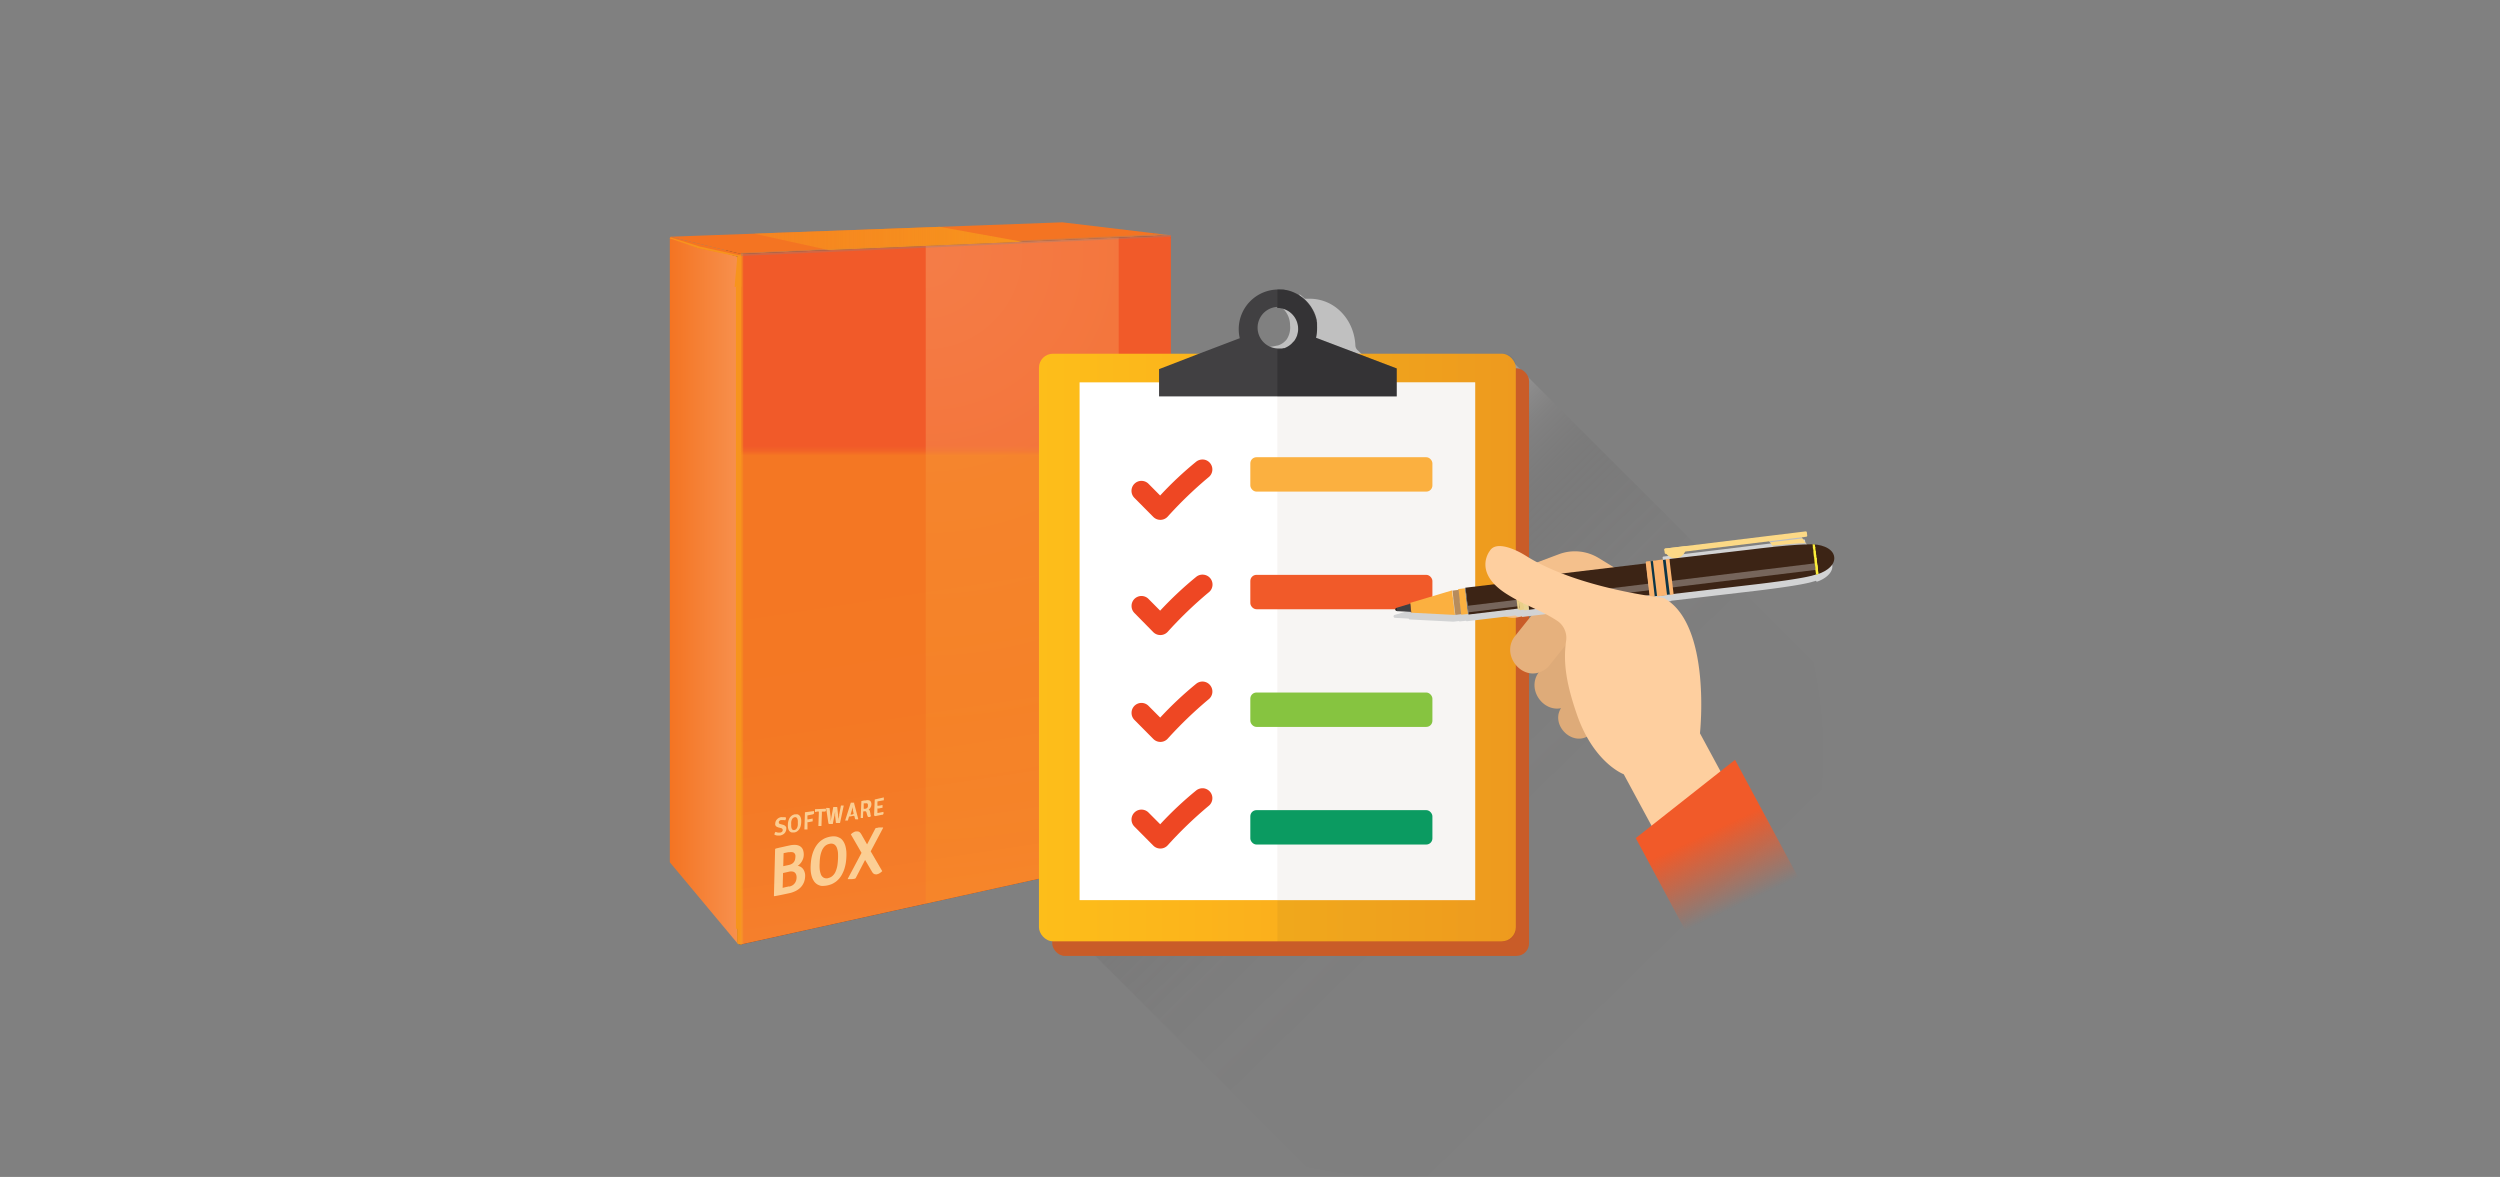 <svg xmlns="http://www.w3.org/2000/svg" xmlns:xlink="http://www.w3.org/1999/xlink" viewBox="0 0 504.57 237.54"><rect x="0" y="0" width="504.57" height="237.54" fill="#808080" stroke="none"/><defs><style>.cls-1{fill:url(#linear-gradient);}.cls-2{isolation:isolate;}.cls-3{fill:#373737;}.cls-4{fill:#414042;}.cls-5{fill:url(#linear-gradient-2);}.cls-6{fill:#f47422;}.cls-7{fill:#f15a29;}.cls-8,.cls-9{fill:#f7941d;}.cls-10,.cls-16,.cls-9{opacity:0.5;}.cls-10{fill:url(#radial-gradient);}.cls-11,.cls-21,.cls-42{opacity:0.3;}.cls-11{mix-blend-mode:screen;}.cls-12{fill:#848689;}.cls-13{fill:url(#linear-gradient-3);}.cls-14,.cls-42{fill:#fff;}.cls-15{mask:url(#mask);}.cls-16{mix-blend-mode:lighten;fill:url(#linear-gradient-4);}.cls-17{fill:url(#linear-gradient-5);}.cls-18{fill:#c95c28;}.cls-19{fill:url(#linear-gradient-6);}.cls-20,.cls-35{fill:#231f20;}.cls-20{opacity:0.05;}.cls-21{fill:#e2ddd5;}.cls-22{fill:#ee4723;}.cls-23{fill:#010101;opacity:0.2;}.cls-24{fill:#fbb040;}.cls-25{fill:#86c440;}.cls-26{fill:#0b9b61;}.cls-27{fill:#deab79;}.cls-28{fill:#e6b17d;}.cls-29{fill:#f4c08c;}.cls-30{fill:#d2d3d4;}.cls-30,.cls-32,.cls-33{mix-blend-mode:multiply;}.cls-31{fill:#fcd986;}.cls-32,.cls-34{fill:#bdbec0;}.cls-36{fill:#3c2415;}.cls-37{fill:#545557;}.cls-38{fill:#543c14;}.cls-39{fill:#fcef3b;}.cls-40{fill:#b68c5d;}.cls-41{fill:#723f33;}.cls-43{fill:#0d3547;}.cls-44{fill:#fbb470;}.cls-45{fill:#eace88;}.cls-46{fill:#ebd393;}.cls-47{fill:#fecf9f;}.cls-48{fill:url(#linear-gradient-7);}</style><linearGradient id="linear-gradient" x1="190.23" y1="190.15" x2="179.72" y2="141.62" gradientUnits="userSpaceOnUse"><stop offset="0.15" stop-color="#fff"/><stop offset="0.21" stop-color="#d0d0d0"/><stop offset="0.29" stop-color="#a0a0a0"/><stop offset="0.37" stop-color="#757575"/><stop offset="0.45" stop-color="#515151"/><stop offset="0.54" stop-color="#343434"/><stop offset="0.63" stop-color="#1d1d1d"/><stop offset="0.73" stop-color="#0d0d0d"/><stop offset="0.84" stop-color="#040404"/><stop offset="0.99" stop-color="#010101"/></linearGradient><linearGradient id="linear-gradient-2" x1="135.19" y1="119.17" x2="148.82" y2="119.17" gradientUnits="userSpaceOnUse"><stop offset="0" stop-color="#f47422"/><stop offset="1" stop-color="#f7904d"/></linearGradient><radialGradient id="radial-gradient" cx="186.81" cy="50.97" r="133.93" gradientUnits="userSpaceOnUse"><stop offset="0.03" stop-color="#f89e65"/><stop offset="1" stop-color="#f47422"/></radialGradient><linearGradient id="linear-gradient-3" x1="152.2" y1="48.13" x2="206.31" y2="48.13" gradientUnits="userSpaceOnUse"><stop offset="0" stop-color="#f7941d" stop-opacity="0.5"/><stop offset="1" stop-color="#f7941d"/></linearGradient><mask id="mask" x="108.81" y="47.49" width="144.99" height="159.3" maskUnits="userSpaceOnUse"><rect class="cls-1" x="108.81" y="91.16" width="144.99" height="115.62"/></mask><linearGradient id="linear-gradient-4" x1="208.56" y1="221.42" x2="190.83" y2="105.53" gradientUnits="userSpaceOnUse"><stop offset="0.15" stop-color="#fbb040"/><stop offset="0.2" stop-color="#faac3b"/><stop offset="0.43" stop-color="#f99f2a"/><stop offset="0.68" stop-color="#f79720"/><stop offset="0.99" stop-color="#f7941d"/></linearGradient><linearGradient id="linear-gradient-5" x1="250.27" y1="119.28" x2="342.27" y2="213.05" gradientUnits="userSpaceOnUse"><stop offset="0" stop-color="#fff" stop-opacity="0.5"/><stop offset="0.01" stop-color="#efeeee" stop-opacity="0.46"/><stop offset="0.07" stop-color="#b8b7b7" stop-opacity="0.34"/><stop offset="0.13" stop-color="#898788" stop-opacity="0.23"/><stop offset="0.2" stop-color="#636161" stop-opacity="0.15"/><stop offset="0.28" stop-color="#464344" stop-opacity="0.08"/><stop offset="0.39" stop-color="#322e2f" stop-opacity="0.03"/><stop offset="0.53" stop-color="#262223" stop-opacity="0.01"/><stop offset="0.92" stop-color="#231f20" stop-opacity="0"/></linearGradient><linearGradient id="linear-gradient-6" x1="209.69" y1="130.68" x2="305.93" y2="130.68" gradientUnits="userSpaceOnUse"><stop offset="0" stop-color="#fdbe1a"/><stop offset="1" stop-color="#f9a11e"/></linearGradient><linearGradient id="linear-gradient-7" x1="339.97" y1="159.09" x2="351.04" y2="182.68" gradientUnits="userSpaceOnUse"><stop offset="0" stop-color="#f15a29"/><stop offset="0.39" stop-color="#f15a29"/><stop offset="0.67" stop-color="#f15a29" stop-opacity="0.56"/><stop offset="1" stop-color="#f15a29" stop-opacity="0"/></linearGradient></defs><g class="cls-2"><g id="Layer_1" data-name="Layer 1"><path class="cls-3" d="M150.55,50.35c-.47,0-4.33-.87-4.33-.87l1.29,4.89s86-1.59,86.15-1.8,2.63-4.64,2.63-4.64l-3.51-.77Z"/><path class="cls-4" d="M236.31,171.48l-86.83,19.16h-.28l-13.91-16.93,101-2.23Z"/><polygon class="cls-5" points="148.82 190.37 135.19 174.03 135.19 47.98 148.81 51.77 148.82 190.37"/><polygon class="cls-6" points="214.41 44.87 156.43 47 135.29 47.78 149.48 51.25 207.2 48.75 236.31 47.49 214.41 44.87"/><polygon class="cls-7" points="236.32 47.48 236.32 171.48 225.78 173.79 186.84 182.38 149.5 190.62 149.47 51.25 186.84 49.63 207.19 48.75 225.78 47.94 236.32 47.48"/><polygon class="cls-8" points="149.63 51.79 149.63 190.64 149.2 190.64 148.77 190.38 148.77 51.88 149.63 51.79"/><polygon class="cls-6" points="135.3 47.78 135.28 48.03 141.02 50.12 148.69 51.61 149.61 51.79 149.61 51.26 135.3 47.78"/><polygon class="cls-8" points="148.53 57.9 148.53 187.43 149.03 187.47 149.03 57.85 148.53 57.9"/><polygon class="cls-8" points="148.26 57.9 148.81 51.78 140.99 50.12 135.17 48.09 135.26 47.92 141.21 49.75 148.85 51.46 149.62 51.54 149.61 57.84 148.26 57.9"/><polygon class="cls-9" points="149.48 51.26 149.48 190.67 149.99 190.48 149.99 51.2 149.48 51.26"/><polygon class="cls-10" points="225.78 47.94 225.78 173.79 186.84 182.38 186.84 49.63 207.19 48.75 225.78 47.94"/><g class="cls-11"><rect class="cls-12" x="149.51" y="49.11" width="86.85" height="0.62" transform="translate(-2.01 8.63) rotate(-2.55)"/></g><polygon class="cls-13" points="152.2 47.16 167.28 50.48 206.31 48.79 189.66 45.78 156.43 47 152.2 47.16"/><path class="cls-14" d="M178.38,160.94v.26a.13.13,0,0,0,0,.06s0,.05,0,.08a.29.29,0,0,0,0,.09l0,.08-1,.19-.29.06v.17a.25.25,0,0,1,0,.08v.09l0,.52.08,0,.08,0h.12l.75-.15s0,0,0,.06a.2.2,0,0,1,0,.07v.2a.17.17,0,0,0,0,.07s0,.05,0,.08a.19.19,0,0,1,0,.07l-.74.15-.29,0,0,.59v.16a.17.17,0,0,0,0,.07v.08H177l.07,0,.08,0,.09,0,1.07-.21v.11a.13.13,0,0,0,0,.06s0,.05,0,.07a.53.53,0,0,1,0,.15.83.83,0,0,1-.08.12l-.12.08-.15,0-1.23.25a.33.33,0,0,1-.14,0,.24.24,0,0,1-.11-.06l-.06-.11a.86.86,0,0,1,0-.17l.13-3,0,0Z"/><path class="cls-14" d="M172.81,167.81a.86.86,0,0,1,.31,0,.77.77,0,0,1,.26.07.73.73,0,0,1,.22.18,1.69,1.69,0,0,1,.22.29l1.18,2.07,1.7-3.26.14-.06.16,0,.19-.05.2-.05.23,0h.44l.17,0,0,.1-2.5,4.72,2.33,4-.26.23-.27.19-.28.14-.26.08a.81.81,0,0,1-.3,0,.59.59,0,0,1-.26-.07.68.68,0,0,1-.23-.17,1.45,1.45,0,0,1-.21-.29l-1.39-2.37-1.92,3.71-.15.06-.16.06-.19,0-.2.05-.24,0-.23,0h-.4l0-.1,2.77-5.21-2.16-3.74.27-.23a2.2,2.2,0,0,1,.28-.18l.28-.14A1.14,1.14,0,0,1,172.81,167.81Z"/><path class="cls-14" d="M175.7,164.33a.3.3,0,0,0,0,.1.36.36,0,0,0,0,.09.35.35,0,0,0,.05.08l.07.06-.08.09-.1.09-.11.06-.12,0h-.13a.31.31,0,0,1-.1-.05.41.41,0,0,1-.07-.11l-.06-.16-.16-.56a.5.5,0,0,0-.05-.13.36.36,0,0,0-.07-.1.24.24,0,0,0-.11-.06h-.16l-.28.05-.05,1.32-.08,0-.08,0-.07,0H174l-.07,0h-.22l.14-3.42,0,0,.27-.06.26-.06.25,0,.24-.05a1.23,1.23,0,0,1,.42,0,.62.62,0,0,1,.32.13.66.66,0,0,1,.2.29,1.09,1.09,0,0,1,.06.46,1.86,1.86,0,0,1-.06.34,1.22,1.22,0,0,1-.14.28,1.08,1.08,0,0,1-.18.24,1.18,1.18,0,0,1-.22.17.21.21,0,0,1,.11,0l.09.08a.45.45,0,0,1,.06.12.5.5,0,0,1,.05.13Zm-1-1.12a.63.63,0,0,0,.24-.09.54.54,0,0,0,.15-.15,1.08,1.08,0,0,0,.08-.19l0-.2a1.27,1.27,0,0,0,0-.2.59.59,0,0,0-.07-.16.23.23,0,0,0-.14-.09.44.44,0,0,0-.23,0h-.09l-.11,0-.11,0-.1,0,0,1.11.12,0,.11,0,.1,0,.08,0Z"/><path class="cls-14" d="M172.38,162.11l.84,3.2a.18.18,0,0,1-.07.05l-.09,0-.09,0-.09,0a.3.3,0,0,1-.13,0,.17.17,0,0,1-.1,0,.43.43,0,0,1-.07-.1,1.56,1.56,0,0,1-.05-.16l-.1-.44h-.06l-.06,0h-.1l-.63.13h-.22l-.24.82-.07,0-.06,0-.07,0h-.07l-.07,0h-.21l0,0,1.15-3.61.08,0,.09,0,.09,0,.09,0,.08,0h.26Zm-.26,2.16h.18l-.11-.49a2.25,2.25,0,0,0-.05-.22l0-.24a2,2,0,0,1-.05-.24c0-.08,0-.16,0-.23h0a2.25,2.25,0,0,1-.05.22l-.06.24-.06.23-.06.2-.2.68h.11l.05,0h0l.39-.08Z"/><path class="cls-14" d="M169.67,169.22a2.32,2.32,0,0,1,.61.71,3.61,3.61,0,0,1,.37.92,6.77,6.77,0,0,1,.17,1.05,10,10,0,0,1,0,1.1,11.07,11.07,0,0,1-.11,1.13,9,9,0,0,1-.26,1.14,5.81,5.81,0,0,1-.45,1.09,4.88,4.88,0,0,1-.66,1,5.93,5.93,0,0,1-.44.43,3.25,3.25,0,0,1-.52.37,3.38,3.38,0,0,1-.6.31,4.82,4.82,0,0,1-.73.22,4.23,4.23,0,0,1-.73.1,2.91,2.91,0,0,1-.6,0,2.35,2.35,0,0,1-.49-.16,2,2,0,0,1-.43-.24,2.25,2.25,0,0,1-.61-.69,3.64,3.64,0,0,1-.39-.92,5.86,5.86,0,0,1-.18-1.06,8.18,8.18,0,0,1,0-1.11,11.26,11.26,0,0,1,.11-1.14,7.77,7.77,0,0,1,.26-1.16,7.05,7.05,0,0,1,.45-1.1,5.05,5.05,0,0,1,.68-1,4.67,4.67,0,0,1,.45-.44,4.15,4.15,0,0,1,.53-.37,2.89,2.89,0,0,1,.61-.3,4.62,4.62,0,0,1,.74-.22,5.36,5.36,0,0,1,.73-.09,3.64,3.64,0,0,1,.6.05,2.35,2.35,0,0,1,.49.17A2.91,2.91,0,0,1,169.67,169.22Zm-2.55,8a1.82,1.82,0,0,0,1-.53,2.51,2.51,0,0,0,.59-.94,5.5,5.5,0,0,0,.31-1.16c.06-.41.09-.82.11-1.21a11.81,11.81,0,0,0,0-1.19,3.68,3.68,0,0,0-.22-1.05,1.4,1.4,0,0,0-.53-.71,1.22,1.22,0,0,0-.95-.12,1.87,1.87,0,0,0-1,.52,2.78,2.78,0,0,0-.59.95,5.43,5.43,0,0,0-.31,1.17,10.37,10.37,0,0,0-.1,1.22,7.88,7.88,0,0,0,0,1.19,4.23,4.23,0,0,0,.23,1.06,1.34,1.34,0,0,0,.53.69,1.22,1.22,0,0,0,1,.11Z"/><path class="cls-14" d="M167.17,163.08a.28.28,0,0,1,.13,0,.13.13,0,0,1,.1,0,.44.44,0,0,1,.06.1c0,.05,0,.1,0,.17l.18,1.47q0,.1,0,.24l0,.26a2.46,2.46,0,0,1,0,.26,1.83,1.83,0,0,1,0,.21v0h0l.54-2.92.1,0,.1,0,.1,0,.1,0,.09,0h.3l.29,2.69v0s0,0,0,0h0c0-.07,0-.16,0-.25s0-.19.05-.29,0-.19.05-.29,0-.18,0-.26l.37-1.89.07,0,.07,0,.07,0h.07l.07,0h.21l0,0-.75,3.52-.12,0-.14,0-.14,0-.13,0-.13,0-.11,0a.2.2,0,0,1-.08-.08.53.53,0,0,1,0-.16l-.14-1.18,0-.28,0-.31,0-.3c0-.1,0-.2,0-.29h0c0,.09,0,.19,0,.3l-.06.32-.06.32c0,.1,0,.21-.05.3l-.3,1.56-.12,0-.13,0-.14,0-.13,0-.13,0-.12,0a.2.2,0,0,1-.08-.08.5.5,0,0,1-.05-.16l-.45-3,.08,0,.09,0,.08,0Z"/><path class="cls-14" d="M161,174.75a1.59,1.59,0,0,1,.6.21,1.71,1.71,0,0,1,.49.44,2.12,2.12,0,0,1,.31.64,2.26,2.26,0,0,1,.1.79,3.62,3.62,0,0,1-.23,1.21,3.35,3.35,0,0,1-.62,1,3.8,3.8,0,0,1-1,.75,5.11,5.11,0,0,1-1.35.48l-.75.16-.75.16-.75.15-.76.14-.09-.06.24-9.45.1-.1.74-.18.73-.16.7-.16.67-.14a4.27,4.27,0,0,1,1.24-.1,2,2,0,0,1,.9.3,1.47,1.47,0,0,1,.54.68,2.84,2.84,0,0,1,.06,1.7,3.2,3.2,0,0,1-.26.6,2.59,2.59,0,0,1-.39.53A2.32,2.32,0,0,1,161,174.75Zm-1.73,4.19a2.09,2.09,0,0,0,.74-.3,1.78,1.78,0,0,0,.45-.46,1.83,1.83,0,0,0,.24-.54,2,2,0,0,0,.07-.51,1.67,1.67,0,0,0-.05-.5,1,1,0,0,0-.23-.44.82.82,0,0,0-.45-.27,1.68,1.68,0,0,0-.74,0l-1.26.28-.08,3,.34-.09.34-.08.33-.07.3-.07Zm-1.12-6.69-.07,2.57,1.12-.24a2.05,2.05,0,0,0,.65-.25,1.39,1.39,0,0,0,.61-.84,2.67,2.67,0,0,0,.07-.47,2.12,2.12,0,0,0,0-.44.93.93,0,0,0-.19-.37.7.7,0,0,0-.38-.21,1.71,1.71,0,0,0-.63,0l-.25,0-.29.06-.31.06-.29.06Z"/><path class="cls-14" d="M161.27,164.52a1,1,0,0,1,.23.26,1.35,1.35,0,0,1,.14.35,2.26,2.26,0,0,1,.07.39c0,.13,0,.27,0,.41a3.87,3.87,0,0,1-.13.85,1.78,1.78,0,0,1-.17.4,1.74,1.74,0,0,1-.24.36l-.17.16a1.33,1.33,0,0,1-.19.14,1.23,1.23,0,0,1-.23.11l-.27.07-.27,0-.23,0-.19-.06-.16-.1a1.16,1.16,0,0,1-.23-.26,1.73,1.73,0,0,1-.14-.34,2.57,2.57,0,0,1-.07-.4,2.84,2.84,0,0,1,0-.41,2.63,2.63,0,0,1,.13-.85,2.9,2.9,0,0,1,.16-.41,1.78,1.78,0,0,1,.25-.36l.17-.16.19-.14.23-.1a1.29,1.29,0,0,1,.28-.08l.27,0a.75.75,0,0,1,.22,0,.6.6,0,0,1,.19.06Zm-.94,3a.7.7,0,0,0,.36-.19,1,1,0,0,0,.22-.35,1.67,1.67,0,0,0,.11-.44,2.28,2.28,0,0,0,0-.45,3.23,3.23,0,0,0,0-.44,1.3,1.3,0,0,0-.09-.4.52.52,0,0,0-.2-.26.44.44,0,0,0-.35-.05.7.7,0,0,0-.36.19.84.84,0,0,0-.22.35,1.51,1.51,0,0,0-.11.43,2.45,2.45,0,0,0,0,.46,3.27,3.27,0,0,0,0,.44,1.17,1.17,0,0,0,.09.39.51.51,0,0,0,.2.27.45.45,0,0,0,.35.05Z"/><path class="cls-14" d="M166.69,163.22s0,0,0,.06a.13.13,0,0,0,0,.06v.14a.59.59,0,0,1,0,.14.3.3,0,0,1-.07.11l-.1.07-.15,0-.22,0h-.06l-.07,0h-.14s0,.07,0,.1v.28l-.09,2.53-.08,0-.08,0-.08,0h-.15l-.07,0h-.16l.09-2.54v-.19a.28.28,0,0,0,0-.09v-.1h-.06l-.08,0-.08,0H165l-.51.1s0-.05,0-.07v-.07a.22.22,0,0,1,0-.08v-.12a.22.22,0,0,1,0-.08v-.07s0,0,0-.08Z"/><path class="cls-14" d="M164.3,163.69a.07.07,0,0,1,0,.05s0,0,0,.07V164a.59.59,0,0,1,0,.14.47.47,0,0,1-.07.12.3.3,0,0,1-.11.07l-.15.05-.62.12-.39.08v.13a.49.49,0,0,1,0,.12V165l0,.38.15,0,.91-.18s0,0,0,.07a.15.15,0,0,1,0,.07v.2s0,.05,0,.08,0,0,0,.08,0,.05,0,.07l-.91.18-.14,0,0,1.46-.08,0-.08,0-.07,0-.08,0h-.31l.11-3.47,0,0Z"/><path class="cls-14" d="M157.57,164.93a1.76,1.76,0,0,1,.31,0h.29l.25,0,.2.06a1,1,0,0,1,0,.16.88.88,0,0,1,0,.15.91.91,0,0,1-.07.14l-.09.13-.2-.06-.21,0h-.21l-.21,0a.68.68,0,0,0-.2.07.44.44,0,0,0-.15.12.42.42,0,0,0-.09.14.75.75,0,0,0,0,.16.36.36,0,0,0,0,.11.35.35,0,0,0,.06.09.3.3,0,0,0,.11.07l.14.05.55.15a1.26,1.26,0,0,1,.29.12.74.74,0,0,1,.21.18.72.72,0,0,1,.14.24,1.06,1.06,0,0,1,0,.31,1.12,1.12,0,0,1-.09.44,1.14,1.14,0,0,1-.23.38,1.26,1.26,0,0,1-.38.3,1.87,1.87,0,0,1-.52.19l-.3,0a1.61,1.61,0,0,1-.31,0,1.5,1.5,0,0,1-.29-.06,1.19,1.19,0,0,1-.26-.11.4.4,0,0,1,0-.15l.06-.16c0-.05.05-.1.08-.14a.4.4,0,0,1,.1-.12,1,1,0,0,0,.21.08l.23.07.25,0,.25,0,.22-.08a.44.44,0,0,0,.15-.12.56.56,0,0,0,.1-.15.41.41,0,0,0,0-.16.29.29,0,0,0,0-.13.3.3,0,0,0-.06-.11.53.53,0,0,0-.11-.09.54.54,0,0,0-.17-.07l-.55-.14-.26-.11a.65.65,0,0,1-.21-.16.67.67,0,0,1-.13-.22,1,1,0,0,1,0-.31,1.34,1.34,0,0,1,.1-.44,1.24,1.24,0,0,1,.24-.37,1.42,1.42,0,0,1,.8-.45Z"/><g class="cls-15"><polygon class="cls-16" points="207.2 48.75 149.48 51.25 149.5 190.63 236.31 171.49 236.31 47.49 207.2 48.75"/></g><path class="cls-17" d="M368,151.79a85.77,85.77,0,0,1-74.77,85.06,87.39,87.39,0,0,1-21.92,0c-1.27-.17-2.53-.36-3.78-.59s-2.55-.47-3.79-.74l-48-47.89L214.11,186l-1.31-1.3-.84-.85,2.1-2.11,5.34-5.29,2.74-2.74c-.19-.31-.38-.65-.57-1-.76-1.35-1.54-2.72-2.17-4.13a20.19,20.19,0,0,1-.93-2.33,10.79,10.79,0,0,1-.49-2.53c-.58-6.54-.11-8.3,1.42-10,.72-.81,1.62-1.62,2.86-3,1.53-1.63,3.14-3.19,4.76-4.71.82-.78,1.6-1.55,2.37-2.33l3.78-3.75,1.07-1.08,5.34-5.31c1.66-1.64,3.33-3.31,5-5l6-5.92a2.93,2.93,0,0,1,.3-.32c2.34-2.32,4.65-4.63,7-7,5.56-5.55,11.15-11.09,16.71-16.66a1,1,0,0,0,.19-.17l1.16-1.16c-5.39-5.23-7.1-11.26-9.34-18.22l-.12-.4c-.19-.54-.4-1.09-.61-1.62-.13-.34-.26-.67-.4-1v0a3.36,3.36,0,0,0-.38-.93c-.26-.34-.95-.38-1.35-.55a5.84,5.84,0,0,0-2.11-.84,11.57,11.57,0,0,1-2.57-.4.16.16,0,0,1-.09,0,3.8,3.8,0,0,1-1.09-.53,5.4,5.4,0,0,1-.95-.78,14,14,0,0,1-1.25-1.52c-.1-.17-.21-.32-.31-.46a10.83,10.83,0,0,0,2.4-.32l.11,0h0a3.64,3.64,0,0,0,1.83-1.27,4.35,4.35,0,0,0,.66-2.82,4.68,4.68,0,0,0-1.31-3.25,3.93,3.93,0,0,0-1.27-.74l-.46-.19-1.08-.44a2.47,2.47,0,0,1,1.59-.84,16.81,16.81,0,0,1,2.76.08c.31,0,1.35.17,1.58-.06a3.89,3.89,0,0,0,.08-.85,1.14,1.14,0,0,0,.19.15,0,0,0,0,1,0,0c.21.15.51.43.89.78h.95c5.14,0,9,4.22,9.26,9.36a1.38,1.38,0,0,0,.56,1.12l2.66,2.6c.93.9,1.86,1.83,2.76,2.74.51.5,1,1,1.5,1.49s1,1.08,1.52,1.61c1.94,2.08,4.34,3.39,6.66,4.91l7.06-7,3.86-3.84a3.87,3.87,0,0,1,5.46,0c6.89,6.89,46.59,46.57,60.4,60.29.25,1.12.46,2.26.67,3.39A87.91,87.91,0,0,1,368,151.79Z"/><rect class="cls-18" x="212.37" y="74.34" width="96.24" height="118.59" rx="2.54"/><rect class="cls-19" x="209.69" y="71.39" width="96.24" height="118.59" rx="2.82"/><path class="cls-20" d="M303.45,71.39H257.81V190h45.64a2.49,2.49,0,0,0,2.48-2.49V73.87A2.48,2.48,0,0,0,303.45,71.39Z"/><rect class="cls-14" x="217.89" y="77.17" width="79.84" height="104.5"/><rect class="cls-21" x="257.81" y="77.17" width="39.92" height="104.5"/><path class="cls-4" d="M281.84,74.34l-7.11-2.7-.65-.25-8.47-3.22h0a7.9,7.9,0,0,0,.21-1.83,5.06,5.06,0,0,0,0-.55,2.11,2.11,0,0,0,0-.25.28.28,0,0,0,0-.09c0-.11,0-.22,0-.33l-.06-.31,0-.19c0-.09-.05-.19-.07-.28s-.08-.29-.12-.42l-.08-.24c0-.07-.05-.15-.08-.22a1.6,1.6,0,0,0-.1-.23c0-.1-.08-.2-.13-.3a5.7,5.7,0,0,0-.37-.69,1.48,1.48,0,0,0-.13-.21c-.07-.12-.15-.24-.23-.35l-.17-.22a1.34,1.34,0,0,0-.11-.14l-.09-.11a2.62,2.62,0,0,0-.22-.25l-.18-.2h0l-.21-.21h0l-.23-.21a4.54,4.54,0,0,0-.48-.39l0,0-.19-.14h0a7.15,7.15,0,0,0-1.07-.63l-.23-.11-.25-.11h0l-.25-.1a6.69,6.69,0,0,0-.9-.27l-.25-.06c-.21,0-.43-.08-.65-.1l-.42,0h-.54a8,8,0,0,0-8,8,7.9,7.9,0,0,0,.21,1.83h0l-8.47,3.22-7.76,3-.06,0V80H281.9V74.36ZM257.76,62.15h.05A4.2,4.2,0,0,1,262,66.34a2,2,0,0,1,0,.25,4.2,4.2,0,0,1-.18,1c0,.08-.05.15-.07.23s-.08.19-.13.29l-.06.13c-.05.09-.1.19-.16.28a2.2,2.2,0,0,1-.21.32h0A1,1,0,0,1,261,69a3.65,3.65,0,0,1-.27.3,1.85,1.85,0,0,1-.14.14l-.13.11-.18.14-.17.12a4.48,4.48,0,0,1-.87.45l-.08,0h0l-.12,0-.29.07-.18,0h0l-.19,0h-.09l-.21,0h-.24a4.2,4.2,0,0,1-.05-8.39Z"/><path class="cls-22" d="M232.77,104.33a2,2,0,0,0,1.42.59h.05a2,2,0,0,0,1.44-.66,81.19,81.19,0,0,1,8.22-7.92,2,2,0,0,0,.42-2.75,2,2,0,0,0-1.33-.83,2.09,2.09,0,0,0-1.53.39,70.75,70.75,0,0,0-7.31,6.86l-2.34-2.36a2,2,0,0,0-2.86,2.83Z"/><path class="cls-22" d="M232.76,127.58h0a2,2,0,0,0,1.43.59h.05a2,2,0,0,0,1.44-.66,81.68,81.68,0,0,1,8.23-7.92A2,2,0,0,0,243,116a2,2,0,0,0-1.53.39,73.08,73.08,0,0,0-7.32,6.86l-2.33-2.35a2,2,0,0,0-3.44,1.39,2,2,0,0,0,.58,1.43Z"/><path class="cls-22" d="M243,137.58a2,2,0,0,0-1.53.39,71.85,71.85,0,0,0-7.31,6.86l-2.35-2.36a2,2,0,0,0-3.43,1.4,2,2,0,0,0,.58,1.43l3.82,3.85a2,2,0,0,0,1.42.59h.05a2,2,0,0,0,1.44-.67,82.71,82.71,0,0,1,8.22-7.91,2,2,0,0,0,.42-2.74A2,2,0,0,0,243,137.58Z"/><path class="cls-22" d="M243,159.11a2.07,2.07,0,0,0-1.53.39,70.87,70.87,0,0,0-7.31,6.86L231.81,164a2,2,0,1,0-2.86,2.82l3.82,3.85a2,2,0,0,0,1.42.59h.05a2,2,0,0,0,1.44-.66,81.68,81.68,0,0,1,8.23-7.92,2,2,0,0,0,.41-2.75A2.06,2.06,0,0,0,243,159.11Z"/><path class="cls-23" d="M262,66.35a4.19,4.19,0,0,1-4.19,4.19V80H281.9V74.36l-16.29-6.19h0a7.88,7.88,0,0,0,.21-1.82,8,8,0,0,0-8-8v3.82A4.19,4.19,0,0,1,262,66.35Z"/><rect class="cls-24" x="252.35" y="92.28" width="36.75" height="6.94" rx="1.24"/><rect class="cls-7" x="252.35" y="116.02" width="36.75" height="6.94" rx="1.24"/><rect class="cls-25" x="252.35" y="139.77" width="36.75" height="6.94" rx="1.24"/><rect class="cls-26" x="252.35" y="163.51" width="36.75" height="6.94" rx="1.24"/><path class="cls-27" d="M317.27,141.78l4-4.58a4.92,4.92,0,0,0-.2-6.69l-.06-.06a4.34,4.34,0,0,0-6.34.45l-3.95,4.58C307.42,139.56,312.85,145.65,317.27,141.78Z"/><path class="cls-27" d="M321.47,147.79l3-3.83a4.2,4.2,0,0,0-.69-5.64l-.06,0a3.65,3.65,0,0,0-5.35.34l-3,3.83C312.32,146.16,317.87,151.58,321.47,147.79Z"/><path class="cls-28" d="M312.39,134.69l5.69-7.11c1.69-2,1.51-3.34-.29-5.06l0-1.69a4.34,4.34,0,0,0-6.34.45l-5.68,7.11C302.54,132.47,308,138.56,312.39,134.69Z"/><path class="cls-29" d="M335.8,120.68l-13.15-8.06a9.18,9.18,0,0,0-8-.77l-10.13,3.8c-6.49,2.83-3.06,11.07,3,8.58.65-.17,10.13-3.9,14.51-5.63l3.5,5.46Z"/><path class="cls-30" d="M366.65,117.42l0,0c1.49-.47,3.36-1.7,3.16-3.37s-2.32-2.45-3.89-2.54h0l-.47,0h0l-.06,0h0c-.29,0-.68,0-1.14,0l-.16-.23-.67-1-.15-.22.93-.11a.22.22,0,0,0,.19-.24l-.08-.65a.22.22,0,0,0-.24-.19l-28.33,3.46a.2.2,0,0,0-.18.2.06.06,0,0,0,0,0l.08.65a.22.22,0,0,0,.24.19H336a1.46,1.46,0,0,0,.16.19,2.06,2.06,0,0,0,.85.57h0a2.25,2.25,0,0,0,1,.11,2.13,2.13,0,0,0,.94-.34,2.32,2.32,0,0,0,.82-1l17-2.08.15.22.46.66.16.23c-1.79.18-3.31.36-3.88.43l-17.05,2v-.06l-.77.09v.09l-.55.06v-.08l-1.91.23h-.1v.08h0l-.47.06h0l-.12-.07-.76.1-.11.21,0,.19-24.37,2.92h0l-.93.11,0,.15-.86.1h0l-.32.26-.06,0v.1l-9.88,1.18-.13.13h0l-1.29.15-.08.13h0l-1.11.14-.1,0v0l-8.46,2.52,0,.14v0h0l0-.16-.09.12v.07l-2.66.79v0h0a.3.3,0,0,0,.07.59v0l2.78.15v.07l.11.09,0-.16h0l0,.17,8.81.45v0h.1l1.11-.13.1.09,1.3-.14.16.1,9.88-1.18v.09l.08,0,.37.18h0l.85-.1,0,.15.93-.12h0l24.35-2.91,0,.17.18.18.77-.07.08-.08v0l.47-.06h0l0,.08,2-.23v-.1l.56-.07,0,.09.76-.09v-.07l17.05-2c1.5-.18,9.51-1.14,11.65-1.89h.07l.45-.15ZM293,123.23l0,.25,0-.24Zm.2,1.7v0l0,.11Zm14.43-5.24v-.2Z"/><path class="cls-31" d="M336.1,110.71l4.15-.5a2.18,2.18,0,0,1-.15,1.11,2.4,2.4,0,0,1-.11.23,2.34,2.34,0,0,1-.71.76,2.13,2.13,0,0,1-.94.34,2,2,0,0,1-1-.11h0a2.21,2.21,0,0,1-.85-.56,1.56,1.56,0,0,1-.16-.2,2,2,0,0,1-.39-.86A.21.21,0,0,1,336.1,110.71Z"/><polygon class="cls-31" points="356.99 109.1 363.53 108.3 363.63 108.44 363.78 108.66 364.45 109.61 364.71 109.98 358.17 110.78 357.7 110.13 357.24 109.46 357.09 109.24 356.99 109.1"/><path class="cls-31" d="M336.1,110.71l28.33-3.46a.22.22,0,0,1,.24.19l.08.65a.22.22,0,0,1-.19.24l-28.33,3.46a.21.21,0,0,1-.24-.19l-.08-.65a0,0,0,0,1,0,0A.21.21,0,0,1,336.1,110.71Z"/><polygon class="cls-32" points="357.09 109.24 363.63 108.44 363.78 108.66 357.24 109.46 357.09 109.24"/><g class="cls-33"><path class="cls-34" d="M358.17,110.78l-.47-.65c2.26-.24,5-.49,6.75-.52l.26.37Z"/></g><path class="cls-35" d="M281.94,123.3a.3.3,0,1,1,.26-.33A.3.3,0,0,1,281.94,123.3Z"/><path class="cls-36" d="M366.2,116c1.49-.18,4.24-1.56,4-3.57s-3.24-2.69-4.73-2.52l-4.19.51.73,6.08Z"/><path class="cls-36" d="M336.87,112.83l17.11-2c1.51-.19,9.53-1.15,11.81-.91,0,.22,0,.29.06.55,0,.09,0,.31,0,.42s0-.16.12.93c.1.83.07.61.09.75s0,0,0,.33a3.26,3.26,0,0,0,0,.36c0,.11,0,.26.05.46.1.78.09.72.12.94s0,.22,0,.33,0,.1.09.78l0,.23c-2.1.76-10.18,1.72-11.69,1.9l-17.12,2,0-.26c-.09-.8-.08-.7-.11-.91s0-.26,0-.39,0-.18-.13-1.09c0-.24,0-.41-.07-.54a3.57,3.57,0,0,0-.05-.41c0-.34,0-.3,0-.39s0,.1-.11-.87c-.15-1.27-.11-.91-.13-1.09s0-.36-.05-.47C336.91,113.19,336.9,113.09,336.87,112.83Z"/><rect class="cls-36" x="308.1" y="115.16" width="24.59" height="6.48" transform="translate(-11.8 38.93) rotate(-6.83)"/><rect class="cls-36" x="296.06" y="117.95" width="10.59" height="5.45" transform="translate(-12.22 36.71) rotate(-6.83)"/><polygon class="cls-37" points="295.77 118.6 295.64 118.73 295.64 118.77 296.25 123.88 296.26 123.92 296.42 124.01 295.77 118.6"/><polygon class="cls-38" points="367 115.83 366.29 109.89 366.33 109.91 367.04 115.8 367 115.83"/><polygon class="cls-39" points="366.54 115.98 365.81 109.85 366.29 109.89 367 115.83 366.54 115.98"/><polygon class="cls-39" points="366.54 115.98 366.14 112.63 366.61 112.58 367 115.83 366.54 115.98"/><polygon class="cls-39" points="366.11 112.35 365.97 111.18 366.44 111.18 366.58 112.31 366.11 112.35"/><polygon class="cls-39" points="365.9 110.59 365.88 110.41 366.36 110.43 366.38 110.61 365.9 110.59"/><polygon class="cls-39" points="366.32 114.16 366.44 115.14 366.9 115.02 366.79 114.06 366.32 114.16"/><polygon class="cls-39" points="366.14 112.6 366.19 112.99 366.65 112.93 366.61 112.55 366.14 112.6"/><polygon class="cls-39" points="366.43 115.03 366.41 114.84 366.87 114.73 366.89 114.91 366.43 115.03"/><polygon class="cls-38" points="366.49 115.97 365.75 109.88 365.82 109.85 366.55 115.98 366.49 115.97"/><polygon class="cls-24" points="294.96 124.06 296.26 123.92 296.17 123.2 296.08 122.44 295.99 121.69 295.92 121.08 295.64 118.73 294.36 118.89 294.27 119.02 294.86 123.96 294.96 124.06"/><path class="cls-40" d="M293.75,124.1l1.15-.14v-.11l-.28-2.35v0l0-.2,0-.23-.07-.58-.1-.84v-.15l-.06-.45-1.15.14-.1,0,.59,4.91Zm-.31-2.57v0Zm-.21-1.82.06.52Z"/><polygon class="cls-4" points="284.98 123.5 284.77 121.8 281.86 122.67 281.87 122.72 281.87 122.75 281.88 122.84 281.89 122.88 281.9 122.96 281.94 123.35 284.98 123.5"/><polygon class="cls-24" points="293.65 124.11 293.56 123.34 293.54 123.19 293.35 121.65 293.34 121.52 293.13 119.76 293.11 119.61 293.06 119.16 284.6 121.68 284.62 121.82 284.63 121.87 284.7 122.47 284.71 122.53 284.79 123.2 284.79 123.26 284.84 123.66 293.65 124.11"/><polygon class="cls-41" points="284.6 121.68 284.51 121.8 284.73 123.56 284.84 123.66 284.6 121.68"/><rect class="cls-42" x="330.65" y="83.37" width="1.33" height="70.56" transform="translate(253.74 461.91) rotate(-96.97)"/><rect class="cls-43" x="333.23" y="113.23" width="1.39" height="7.09" transform="translate(-11.52 40.54) rotate(-6.83)"/><rect class="cls-43" x="334.45" y="113.03" width="2.37" height="7.09" transform="translate(-11.48 40.74) rotate(-6.83)"/><polygon class="cls-44" points="332.26 113.32 332.15 113.54 332.94 120.33 333.12 120.52 333.89 120.44 333.97 120.36 333.14 113.3 333.02 113.23 332.26 113.32"/><polygon class="cls-44" points="335.61 112.92 333.7 113.15 333.6 113.16 333.61 113.24 334.44 120.29 334.46 120.38 336.46 120.14 335.61 112.92"/><polygon class="cls-44" points="336.6 116.54 337.03 120.07 337.79 119.97 337.65 118.85 337.64 118.76 337.55 117.96 337.53 117.83 337.37 116.45 337.31 115.99 337.01 113.48 337 113.42 336.93 112.76 336.16 112.85 336.44 115.21 336.51 115.79 336.55 116.12 336.6 116.49 336.6 116.54"/><polygon class="cls-45" points="306.4 120.14 306.76 123.15 307.69 123.03 307.58 122.19 307.57 122.08 307.56 122.02 307.54 121.78 307.29 119.72 307.28 119.65 307.04 117.64 306.95 116.89 306.02 117 306.39 120.09 306.4 120.14"/><polygon class="cls-46" points="307.52 122.19 307.64 123.19 308.57 123.08 308.46 122.07 308.43 121.88 308.12 119.27 307.97 118.04 307.81 116.64 306.87 116.75 307.17 119.22 307.18 119.38 307.22 119.67 307.5 122 307.52 122.19"/><polygon class="cls-45" points="306.77 123.14 306.04 117 305.7 117.27 305.64 117.32 306.31 122.93 306.39 122.96 306.77 123.14"/><path class="cls-47" d="M335.8,120.68s-17.27-1.85-27.81-8.49c-2.21-1.39-6.07-3.09-7.31-1,0,0-3.55,4.4,3.57,8.8,3.86,2.4,6.61,3.06,10.06,5.32a4.14,4.14,0,0,1,1.77,4.09c-.66,4.59.2,9,2.11,14.59,3.4,10,9.53,12.28,9.53,12.28L336,171.61l15.39-8.27L343.1,148h0S345.5,126,335.8,120.68Z"/><polygon class="cls-48" points="363.22 177.62 341.07 189.51 330.14 169.15 350.18 153.35 363.22 177.62"/></g></g></svg>